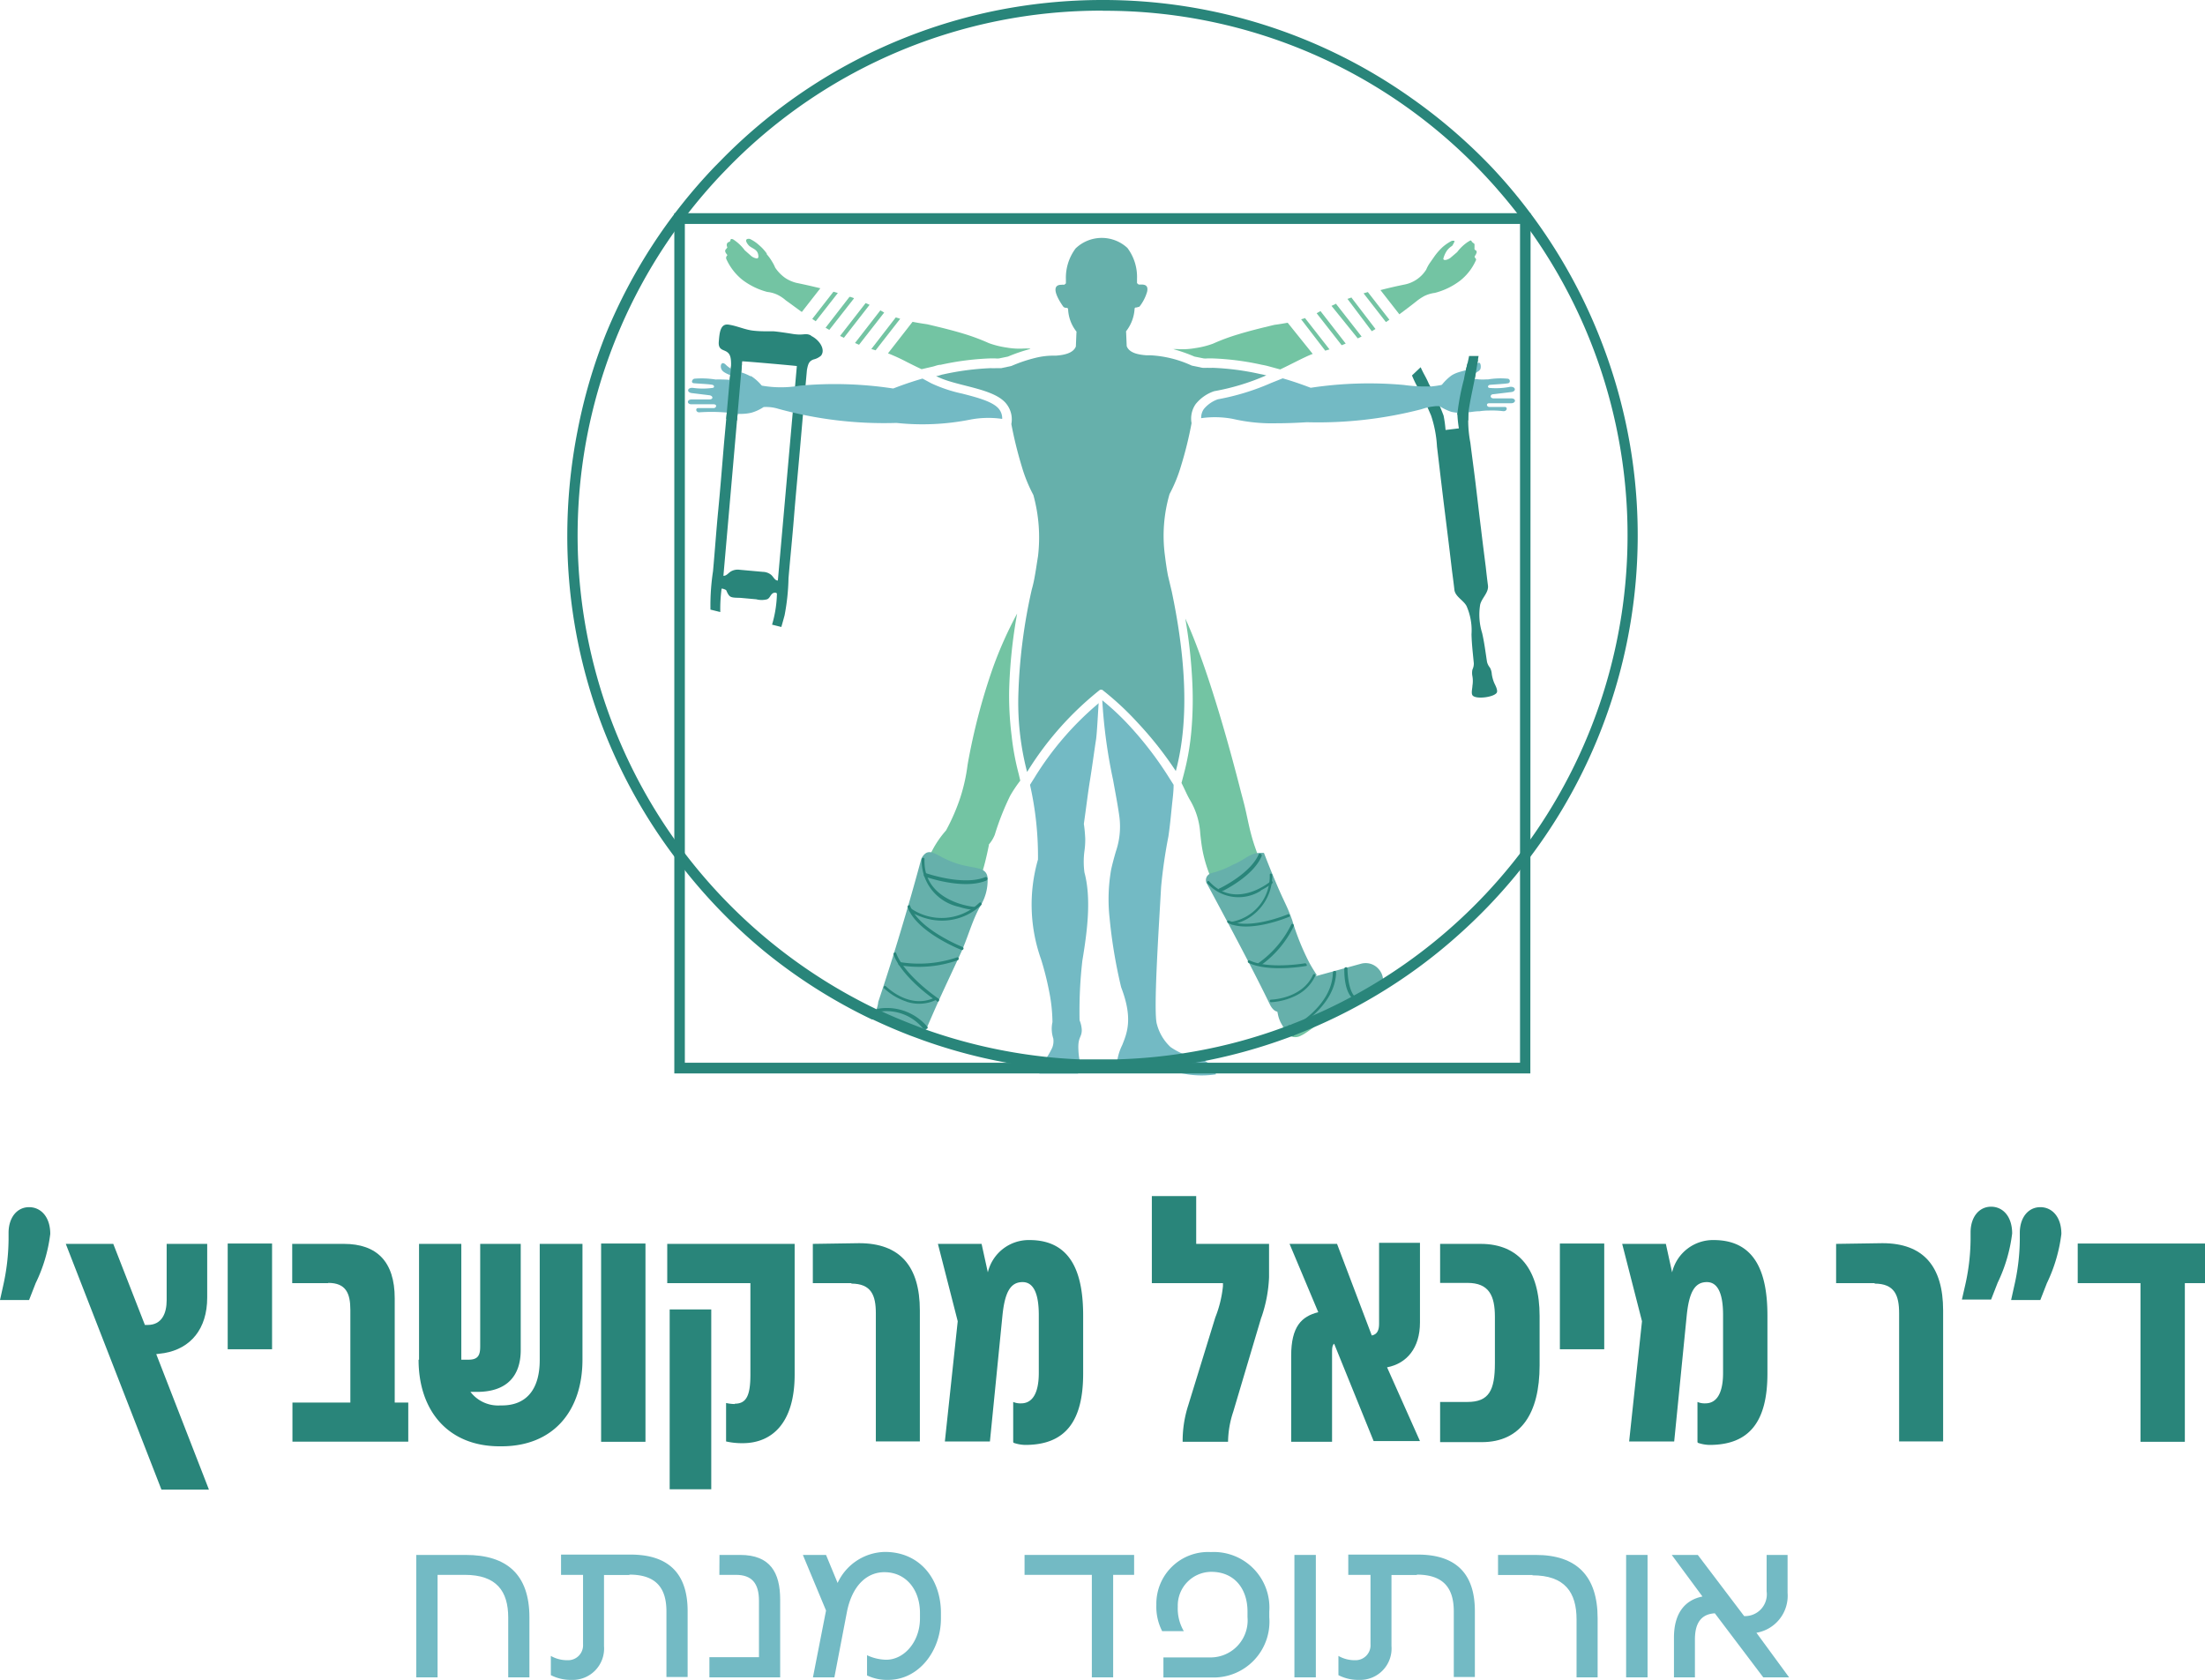 <svg xmlns="http://www.w3.org/2000/svg" xmlns:xlink="http://www.w3.org/1999/xlink" data-name="Layer 1" viewBox="0 0 190.38 145.06"><defs><style>.cls-1{fill:none;}.cls-2{fill:#29857a;}.cls-3{fill:#73bac4;}.cls-4{fill:#73c4a3;}.cls-5{fill:#66b0ab;}.cls-6{clip-path:url(#clip-path);}.cls-7{clip-path:url(#clip-path-2);}</style><clipPath id="clip-path" transform="translate(-212.66 -8.59)"><path class="cls-1" d="M339.64,39.76a6.73,6.73,0,0,1-.95.71,4.82,4.82,0,0,0-.28,1,16.7,16.7,0,0,0-.26,2.52c.09.37,1.44,1.16,1.68.92s.15-1.36.52-2.47,1-2.14.55-2.28-.2-.51-.33-.52l-.33,0c-.23,0-.51,0-.6.15"></path></clipPath><clipPath id="clip-path-2" transform="translate(-212.66 -8.59)"><path class="cls-1" d="M274.09,40.64c-.11.18-.65,2.78,0,3.3s2.24,1.6,2.55.54a25.94,25.94,0,0,0,.93-4.62h0c-.28,0-3.47.78-3.47.78"></path></clipPath></defs><path class="cls-2" d="M213.4,115.67v-.62c0-1.35.75-2.22,1.77-2.22s1.83.84,1.83,2.31a13.4,13.4,0,0,1-1.26,4.25l-.57,1.46h-2.51l.27-1.22a19,19,0,0,0,.47-4" transform="translate(-212.66 -8.59)"></path><path class="cls-2" d="M218.34,116h4.1l2.73,7h.24c1.22,0,1.64-1,1.64-2.13V116h3.5v4.64c0,2.7-1.43,4.4-3.71,4.79l-.69.09,4.55,11.7h-4.1Z" transform="translate(-212.66 -8.59)"></path><rect class="cls-2" x="19.66" y="107.38" width="3.83" height="9.13"></rect><path class="cls-2" d="M241,119.39h-3.11V116h4.46c2.84,0,4.39,1.53,4.39,4.7v9h1.17v3.38h-10v-3.38h5v-8c0-1.44-.39-2.33-1.91-2.33" transform="translate(-212.66 -8.59)"></path><path class="cls-2" d="M248.84,126V116h3.65v10h.63c.84,0,1-.42,1-1.14V116h3.5v9.16c0,2.25-1.2,3.62-3.77,3.62h-.57a3,3,0,0,0,2.57,1.17H256c2,0,3.26-1.26,3.26-3.92V116h3.69v10c0,4.4-2.49,7.48-7,7.48h-.15c-4.46,0-7-3.08-7-7.48" transform="translate(-212.66 -8.59)"></path><rect class="cls-2" x="51.9" y="107.38" width="3.83" height="17.12"></rect><path class="cls-2" d="M270.48,121.66h3.59v15.53h-3.59Zm5.63,8.14c1,0,1.34-.72,1.34-2.51v-7.9h-7.18V116h11v11.29c0,4.16-1.94,5.92-4.49,5.92a6.22,6.22,0,0,1-1.43-.15v-3.32a3.61,3.61,0,0,0,.75.09" transform="translate(-212.66 -8.59)"></path><path class="cls-2" d="M286.19,119.39h-3.35V116l4-.06c3.53,0,5.24,2,5.24,5.81v11.31h-3.8V122c0-1.56-.39-2.57-2.13-2.57" transform="translate(-212.66 -8.59)"></path><path class="cls-2" d="M300.14,133.12v-3.47a1.56,1.56,0,0,0,.69.12c.89,0,1.52-.75,1.52-2.63v-5c0-1.71-.39-2.84-1.4-2.84s-1.53.8-1.74,2.9l-1.08,10.86h-3.89l1.11-10.38L293.64,116h3.77l.54,2.46a3.63,3.63,0,0,1,3.6-2.79c3.8,0,4.63,3.18,4.63,6.53v5c0,4.1-1.52,6.16-5,6.16a3.28,3.28,0,0,1-1-.18" transform="translate(-212.66 -8.59)"></path><path class="cls-2" d="M321.57,122.32l-2.43,8.17a8.5,8.5,0,0,0-.45,2.6h-3.92a10,10,0,0,1,.48-3.14l2.34-7.6a10,10,0,0,0,.66-2.7v-.26h-6.14v-7.52h3.83V116h6.29v2.88a12.11,12.11,0,0,1-.66,3.47" transform="translate(-212.66 -8.59)"></path><path class="cls-2" d="M327.85,124.62c-.15.12-.18.33-.18.69v7.78h-3.53v-7.42c0-2.54.9-3.41,2.34-3.77L324,116h4.1l3,7.91c.48-.09.63-.48.63-1v-7h3.53v6.89c0,2.18-1.13,3.53-2.84,3.86l2.84,6.37h-4Z" transform="translate(-212.66 -8.59)"></path><path class="cls-2" d="M337,129.65h2.36c1.86,0,2.37-1,2.37-3.35v-4c0-1.83-.51-2.93-2.37-2.93H337V116h3.5c3.38,0,5.09,2.31,5.09,6.23v4.25c0,4.16-1.62,6.64-5,6.64H337Z" transform="translate(-212.66 -8.59)"></path><rect class="cls-2" x="134.68" y="107.38" width="3.83" height="9.13"></rect><path class="cls-2" d="M359.22,133.12v-3.47a1.56,1.56,0,0,0,.69.12c.89,0,1.52-.75,1.52-2.63v-5c0-1.71-.39-2.84-1.4-2.84s-1.53.8-1.74,2.9l-1.08,10.86h-3.89l1.11-10.38L352.72,116h3.77l.54,2.46a3.63,3.63,0,0,1,3.59-2.79c3.81,0,4.64,3.18,4.64,6.53v5c0,4.1-1.52,6.16-5,6.16a3.28,3.28,0,0,1-1-.18" transform="translate(-212.66 -8.59)"></path><path class="cls-2" d="M374.54,119.39h-3.35V116l4-.06c3.53,0,5.24,2,5.24,5.81v11.31h-3.8V122c0-1.56-.39-2.57-2.13-2.57" transform="translate(-212.66 -8.59)"></path><path class="cls-2" d="M387.05,115.67v-.62c0-1.35.75-2.22,1.77-2.22s1.82.84,1.82,2.31a13.59,13.59,0,0,1-1.25,4.25l-.57,1.46H386.3l.27-1.22a18.39,18.39,0,0,0,.48-4m-4.73,4a18.39,18.39,0,0,0,.48-4v-.62c0-1.35.75-2.22,1.77-2.22s1.82.84,1.82,2.31a13.59,13.59,0,0,1-1.25,4.25l-.57,1.46h-2.52Z" transform="translate(-212.66 -8.59)"></path><polygon class="cls-2" points="184.81 110.8 179.39 110.8 179.39 107.38 190.38 107.38 190.38 110.8 188.64 110.8 188.64 124.5 184.81 124.5 184.81 110.8"></polygon><path class="cls-3" d="M248.6,142.86h4.28c3.53,0,5.49,1.68,5.49,5.39v5.18h-1.83v-5.16c0-2.27-1-3.69-3.75-3.69h-2.35v8.85H248.6Z" transform="translate(-212.66 -8.59)"></path><path class="cls-3" d="M267,144.59h-2.19v6.14a2.71,2.71,0,0,1-2.81,2.92,3.78,3.78,0,0,1-1.78-.41v-1.66a2.85,2.85,0,0,0,1.45.37,1.29,1.29,0,0,0,1.33-1.37v-6H261.1v-1.75h6c3.16,0,4.93,1.51,4.93,4.88v5.69h-1.83v-5.66c0-2-.87-3.18-3.2-3.18" transform="translate(-212.66 -8.59)"></path><path class="cls-3" d="M274.78,142.86h1.79c2.58,0,3.45,1.51,3.45,3.86v6.71h-6.11v-1.74h4.28v-4.86c0-1.53-.62-2.25-2-2.25h-1.42Z" transform="translate(-212.66 -8.59)"></path><path class="cls-3" d="M287.52,153.26v-1.74a4.08,4.08,0,0,0,1.65.39c1.57,0,2.92-1.57,2.92-3.56v-.49c0-2-1.21-3.51-3.07-3.51-1.5,0-2.77,1.13-3.23,3.4l-1.09,5.68h-1.85l1.13-5.77-2-4.8h2l1,2.42a4.6,4.6,0,0,1,4.08-2.68c3.05,0,4.84,2.38,4.84,5.26v.49c0,2.78-1.9,5.3-4.56,5.3a4,4,0,0,1-1.83-.39" transform="translate(-212.66 -8.59)"></path><polygon class="cls-3" points="94.27 135.99 88.46 135.99 88.46 134.27 97.92 134.27 97.92 135.99 96.11 135.99 96.11 144.84 94.27 144.84 94.27 135.99"></polygon><path class="cls-3" d="M313.11,151.71h4.08a3.2,3.2,0,0,0,3.18-3.48v-.48c0-2-1.16-3.43-3.12-3.43h-.06a2.91,2.91,0,0,0-2.84,3v0a3.86,3.86,0,0,0,.52,2.12H313a4.6,4.6,0,0,1-.5-2.27v0a4.47,4.47,0,0,1,4.67-4.56h.08a4.8,4.8,0,0,1,5,5.14v.49a4.82,4.82,0,0,1-5,5.2h-4.14Z" transform="translate(-212.66 -8.59)"></path><rect class="cls-3" x="111.76" y="134.27" width="1.85" height="10.57"></rect><path class="cls-3" d="M335,144.59h-2.2v6.14a2.71,2.71,0,0,1-2.81,2.92,3.72,3.72,0,0,1-1.77-.41v-1.66a2.81,2.81,0,0,0,1.44.37,1.29,1.29,0,0,0,1.33-1.37v-6h-1.92v-1.75h6c3.16,0,4.93,1.51,4.93,4.88v5.69h-1.82v-5.66c0-2-.87-3.18-3.2-3.18" transform="translate(-212.66 -8.59)"></path><path class="cls-3" d="M345,144.59h-3v-1.73h3.26c3.52,0,5.34,1.81,5.34,5.47v5.1h-1.82v-5c0-2.33-1-3.81-3.82-3.81" transform="translate(-212.66 -8.59)"></path><rect class="cls-3" x="140.4" y="134.27" width="1.85" height="10.57"></rect><path class="cls-3" d="M360.72,147.9c-1.35.08-1.72,1.07-1.72,2.27v3.26h-1.81V150c0-2.17,1-3.26,2.46-3.55L357,142.86h2.25l4,5.28a1.88,1.88,0,0,0,1.94-2.14v-3.14H367v3.27a3.24,3.24,0,0,1-2.69,3.45l2.82,3.85h-2.23Z" transform="translate(-212.66 -8.59)"></path><path class="cls-2" d="M279.82,58.72c-.27,0-.38-.33-.59-.5a1.18,1.18,0,0,0-.71-.25l-2-.18a1.19,1.19,0,0,0-.73.13c-.24.13-.4.41-.67.39l1.62-18.52c.32,0,4.72.39,4.72.41Zm2.85-21.17c-.55-.25-.56.06-1.72-.15,0,0-1-.16-1.48-.2h-.29c-.5,0-1,0-1.5-.06-.71-.08-1.41-.42-2.13-.52s-.77.77-.83,1.47.36.68.66.86.39.46.4,1-.12,1.33-.17,2c-.14,1.61-.28,3.21-.43,4.82-.17,2-.32,3.94-.51,5.9-.17,1.75-.29,3.51-.45,5.26a19.52,19.52,0,0,0-.22,3.22v.08l.85.21a13.35,13.35,0,0,1,.11-2c0-.07.36.06.4.12s.15.41.35.54.63.1.92.12l1.33.12a1.83,1.83,0,0,0,.93,0c.22-.09.26-.31.43-.47s.42-.11.42,0a10.26,10.26,0,0,1-.42,2.66l.8.2c.1-.34.19-.67.28-1a18.88,18.88,0,0,0,.34-3.21c.15-1.75.33-3.5.47-5.25.16-2,.35-3.94.52-5.91l.42-4.82.18-2c.1-.52.17-.76.57-.91a1.49,1.49,0,0,0,.65-.33.68.68,0,0,0,.14-.41c0-.51-.48-1.05-1-1.3" transform="translate(-212.66 -8.59)"></path><path class="cls-2" d="M335.32,40.3c.28.63.44.81.71,1.44a20,20,0,0,1,1.27,2.74,10.27,10.27,0,0,1,.17,1.24l1.15-.14a10.38,10.38,0,0,1-.13-1.25,20.08,20.08,0,0,1,.57-3c.11-.68.32-1.33.44-2v0h.82l-.06.35c-.11.74-.24,1.49-.39,2.22s-.3,1.43-.41,2.18a10,10,0,0,0,.15,2.73c.14,1.14.3,2.29.44,3.43.16,1.32.31,2.64.48,4,.13,1.1.27,2.2.41,3.3.06.54.12,1.07.19,1.6v0c.08.62-.53,1.08-.67,1.65a5.32,5.32,0,0,0,.17,2.47c.19.83.29,1.65.42,2.49a1.27,1.27,0,0,0,.25.49,1.3,1.3,0,0,1,.16.55,3.09,3.09,0,0,0,.22.79c.09.19.29.56.23.78-.14.43-1.87.66-2.12.26-.12-.19,0-.61,0-.82a2.44,2.44,0,0,0,0-.81,1.41,1.41,0,0,1,0-.58,1.22,1.22,0,0,0,.12-.54c-.08-.84-.18-1.66-.2-2.51a5.19,5.19,0,0,0-.43-2.44c-.27-.51-1-.82-1.05-1.43v0c-.06-.53-.13-1.06-.2-1.59-.13-1.1-.26-2.2-.4-3.31-.16-1.32-.33-2.64-.49-4-.14-1.15-.27-2.29-.41-3.44a10.17,10.17,0,0,0-.51-2.68c-.3-.7-.59-1.34-.93-2s-.43-.77-.72-1.46Z" transform="translate(-212.66 -8.59)"></path><path class="cls-3" d="M343.16,43.41l-1.92,0h0c-.3,0-.22.31,0,.32h0l1.34,0c.28,0,.21.42-.17.36a7.84,7.84,0,0,0-1.19-.05q-.41,0-.81.06c-.44,0-.86.1-1.25.13a4,4,0,0,1-1.2-.08h0a4.76,4.76,0,0,1-1-.48,1.9,1.9,0,0,0-.42,0l-.38.05-.43.1-.39.12a35.62,35.62,0,0,1-9.85,1.11c-.95.06-1.81.09-2.6.09a15,15,0,0,1-3.79-.38h0a8.37,8.37,0,0,0-2.73-.06,1.31,1.31,0,0,1,.23-.79,2.75,2.75,0,0,1,1.21-.84,20.64,20.64,0,0,0,4.6-1.41l1-.4q1.18.34,2.4.81h.05a33.64,33.64,0,0,1,8-.24,13.69,13.69,0,0,0,1.55.13c.28,0,.55,0,.82,0a8.67,8.67,0,0,0,.89-.13l.07-.06A4.28,4.28,0,0,1,338,41c.82-.49,1.32-.25,2.17-1a.25.25,0,0,1,.18-.09c.18,0,.19.42.12.56a.53.53,0,0,1-.12.14c-.27.22-.79.36-1,.52a.12.12,0,0,0,.1.22,2.9,2.9,0,0,1,.89,0,5,5,0,0,0,.67,0h.14a6.49,6.49,0,0,1,1.67-.06c.22,0,.28.33.07.39s-1.53.12-1.64.15a.27.27,0,0,0-.1.08.13.13,0,0,0,0,.12.18.18,0,0,0,.14.06A6.25,6.25,0,0,0,343,42c.49-.08.63.35.18.44l-1.57.19c-.31,0-.34.35,0,.36h1.53c.45,0,.41.42,0,.42" transform="translate(-212.66 -8.59)"></path><path class="cls-4" d="M283.49,33.48l-1.6,2.05c-.45-.32-.91-.67-1.38-1a3.21,3.21,0,0,0-.73-.49,2.73,2.73,0,0,0-.87-.24,6.11,6.11,0,0,1-2.17-1.06A4.88,4.88,0,0,1,275.39,31a.28.28,0,0,1,.07-.36c0-.07-.14-.16-.18-.32s.07-.2.18-.36c-.13-.3,0-.44.17-.49s0-.34.33-.21a3.8,3.8,0,0,1,1,.94l.59.52a1,1,0,0,0,.47.19.15.15,0,0,0,.12-.15c0-.68-.57-.68-.85-1s-.31-.6.11-.54a3.22,3.22,0,0,1,.8.54,3.79,3.79,0,0,1,.66.72l0,.06a4.23,4.23,0,0,1,.45.62,3.5,3.5,0,0,1,.28.54,3.4,3.4,0,0,0,.85.88,3.11,3.11,0,0,0,1,.44c.69.14,1.34.29,2,.45" transform="translate(-212.66 -8.59)"></path><path class="cls-4" d="M285,33.89l-1.91,2.44-.3-.2,1.83-2.35.38.11" transform="translate(-212.66 -8.59)"></path><path class="cls-4" d="M286.39,34.36l-2.13,2.72-.32-.19L286,34.23l.1,0,.27.1" transform="translate(-212.66 -8.59)"></path><path class="cls-4" d="M287.74,34.91l-2.22,2.85-.33-.16,2.21-2.84.34.15" transform="translate(-212.66 -8.59)"></path><path class="cls-4" d="M289,35.58l-2.17,2.78-.35-.15,2.19-2.82.33.19" transform="translate(-212.66 -8.59)"></path><path class="cls-4" d="M290.38,36.12l-2.12,2.72-.37-.11L290,36l.37.11" transform="translate(-212.66 -8.59)"></path><path class="cls-4" d="M301.63,38.72a14.32,14.32,0,0,0-1.94.66l-.77.16a1.67,1.67,0,0,1-.32,0l-.37,0h-.11a23.68,23.68,0,0,0-4.24.55c-.22,0-.43.09-.65.15l-1,.23c-.46-.21-.89-.43-1.27-.62a16.06,16.06,0,0,0-1.63-.75l2.12-2.72q.62.12,1.26.21c1.2.28,2.24.54,3.13.81a18,18,0,0,1,2.2.82h0a7.6,7.6,0,0,0,1.53.38,6.31,6.31,0,0,0,1.42.09,5.17,5.17,0,0,1,.57,0" transform="translate(-212.66 -8.59)"></path><path class="cls-3" d="M299.17,44.76a8.31,8.31,0,0,0-2.72.06h0a21.14,21.14,0,0,1-6.39.29h0a34.32,34.32,0,0,1-10.24-1.23,3.53,3.53,0,0,0-1.23-.14,3.8,3.8,0,0,1-1.06.49h0a4.11,4.11,0,0,1-.89.1l-.29,0a14.9,14.9,0,0,0-3.25-.14c-.36.06-.43-.36-.17-.36l1.34,0c.24,0,.34-.33,0-.33l-1.92,0c-.39,0-.42-.42.05-.42h1.51c.36,0,.33-.31,0-.36l-1.55-.19c-.47-.09-.33-.52.17-.44a6.18,6.18,0,0,0,1.62,0c.19,0,.22-.19.05-.26s-1.4-.12-1.65-.15-.14-.35.07-.39a7.75,7.75,0,0,1,1.82.07,13,13,0,0,1,1.57.06.13.13,0,0,0,.1-.23c-.26-.19-.94-.35-1.13-.66s-.05-.8.32-.47a2.31,2.31,0,0,0,1,.59,4.35,4.35,0,0,1,1.14.42l.08,0a4,4,0,0,1,.86.76l.06.06a9.55,9.55,0,0,0,3.29,0,33.51,33.51,0,0,1,8,.24h.07c.85-.33,1.68-.61,2.51-.85l.76.41a12.49,12.49,0,0,0,2.67.89c1.28.33,2.73.7,3.21,1.38h0a1.3,1.3,0,0,1,.24.79" transform="translate(-212.66 -8.59)"></path><path class="cls-4" d="M326,39.15c-.38.14-.89.39-1.51.7-.4.2-.83.42-1.3.64l-.92-.25a6,6,0,0,0-.66-.15,23.33,23.33,0,0,0-4.24-.55h-.12l-.36,0a1.46,1.46,0,0,1-.3,0l-.8-.16a14.23,14.23,0,0,0-1.82-.64l-.1,0a5.17,5.17,0,0,1,.57,0,6.19,6.19,0,0,0,1.41-.09,7.44,7.44,0,0,0,1.53-.38h0a17.84,17.84,0,0,1,2.22-.82c.88-.27,1.92-.53,3.1-.81.4-.05.78-.12,1.14-.18Z" transform="translate(-212.66 -8.59)"></path><path class="cls-4" d="M325.33,36.05l2.12,2.71-.37.11L325,36.16l.37-.11" transform="translate(-212.66 -8.59)"></path><path class="cls-4" d="M326.67,35.45l2.18,2.81-.35.14-2.16-2.76.33-.19" transform="translate(-212.66 -8.59)"></path><path class="cls-4" d="M328,34.81l2.22,2.84-.33.16L327.62,35l.33-.15" transform="translate(-212.66 -8.59)"></path><path class="cls-4" d="M329.33,34.27,331.42,37l-.32.19L329,34.4l.37-.13" transform="translate(-212.66 -8.59)"></path><path class="cls-4" d="M330.76,33.81l1.86,2.39-.3.2-1.93-2.48.37-.11" transform="translate(-212.66 -8.59)"></path><path class="cls-4" d="M340.14,30.41c-.05.25-.24.31-.12.44s.09.19.05.26a4.62,4.62,0,0,1-1.35,1.72,6.1,6.1,0,0,1-2.17,1.05,3,3,0,0,0-.87.25,4.38,4.38,0,0,0-.73.48c-.5.4-1,.77-1.47,1.12l-1.63-2.09c.65-.17,1.34-.33,2.08-.48a2.86,2.86,0,0,0,1.87-1.29l0,0a3.19,3.19,0,0,1,.29-.54l.44-.63a5.32,5.32,0,0,1,.69-.78,4,4,0,0,1,.8-.54h.19c.12,0-.17.44-.17.44a1.58,1.58,0,0,0-.45.41,2.3,2.3,0,0,0-.3.65c-.07.19.19.24.57,0l.61-.52a3.8,3.8,0,0,1,.94-.89c.16-.08.26-.21.33,0l.23.19,0,.36c-.05.14.16.21.17.24a.38.38,0,0,1,0,.21" transform="translate(-212.66 -8.59)"></path><path class="cls-4" d="M329.14,95.51c-1.32.24-3.34,2.15-4.14,2.5a1,1,0,0,1-1.29-.24,1.84,1.84,0,0,1-.28-.54,5.23,5.23,0,0,1-.23-1.35v-.14c0-.23,0-.46,0-.71,0-.07,0-.14,0-.22l-.06-.37A5.38,5.38,0,0,0,322,92.11l-.21-.27-.06-.07-.16-.19-.37-.41c-.66-.93-1.26-1.81-1.78-2.65l-.12-.19a.35.35,0,0,1-.05-.08l-.09-.14c-.45-.73-.84-1.41-1.17-2.06-.09-.16-.16-.31-.24-.47l-.19-.38c-.18-.4-.35-.79-.49-1.16a11.58,11.58,0,0,1-.56-1.9c-.12-.6-.17-1.13-.22-1.56a6.42,6.42,0,0,0-.87-2.88c-.27-.45-.49-1-.75-1.5l.2-.76a22.07,22.07,0,0,0,.66-3.81,30.86,30.86,0,0,0,.08-4A44.3,44.3,0,0,0,315,62c2.11,4.6,4.14,12.36,4.81,15l.17.64c.42,1.55.51,2.62,1.1,4.27l.12.34.09.26.12.36c.22.6.45,1.28.7,2,0,.06.05.13.07.2s0,0,0,0l.12.33c.28.79.57,1.61.86,2.4a2.25,2.25,0,0,0,.08.24c.15.4.29.8.43,1.18l.11.29c.34.9.66,1.72.93,2.34l.1.24a5,5,0,0,0,.49.91l.21.23.15.12a1.18,1.18,0,0,0,.19.1l.13,0c.17.06.38.1.68.22a2.29,2.29,0,0,0,.81.09h.29c.36,0,.73-.1,1.1-.16l.28,0a5.25,5.25,0,0,1,1-.06,1.11,1.11,0,0,1,1,.53.14.14,0,0,1,0,.06.2.2,0,0,1,0,.07c.1.77-1.35,1.2-2.07,1.32" transform="translate(-212.66 -8.59)"></path><path class="cls-3" d="M307.52,69.25c-.07,1.07-.14,2.52-.22,3.15-.18,1.15-.33,2.33-.53,3.56s-.34,2.47-.53,3.77c0,0,0,0,0,0,.07.46.1.89.12,1.27a6.91,6.91,0,0,1-.07,1.08,7,7,0,0,0,0,1.84v0c.6,2.24.26,5-.18,7.63a38.64,38.64,0,0,0-.24,5.14,2.5,2.5,0,0,1,.19.84c0,.67-.35.59-.29,1.72a5.58,5.58,0,0,0,.17,1.19V101a.61.61,0,0,1-.21.29h-3.33a1.89,1.89,0,0,1,.09-.45l.06-.17a2.57,2.57,0,0,1,.18-.33,6.83,6.83,0,0,0,.78-1.28,1.54,1.54,0,0,0,.09-.8,2.67,2.67,0,0,1-.07-1.41v0a14.05,14.05,0,0,0-.29-2.67,25.54,25.54,0,0,0-.69-2.74,14.1,14.1,0,0,1-.27-8.63v0a28,28,0,0,0-.69-6.45l.39-.62a26.5,26.5,0,0,1,5.52-6.41" transform="translate(-212.66 -8.59)"></path><path class="cls-3" d="M317.64,101.36a8.11,8.11,0,0,1-2.46,0,10.25,10.25,0,0,0-3.21-.14c-.65,0-2.46.2-2.84-.4a.35.35,0,0,1-.05-.08.76.76,0,0,1,0-.16,4.59,4.59,0,0,1,.47-1.74c.43-1.07.94-2.32-.09-5a43.51,43.51,0,0,1-1-6,14.85,14.85,0,0,1,.14-4.18c.14-.62.28-1.11.4-1.53a6.65,6.65,0,0,0,.31-3c-.12-.89-.33-2-.55-3.21a45,45,0,0,1-.93-6.86,22.25,22.25,0,0,1,2.49,2.36h0a30.47,30.47,0,0,1,3.17,4.15l.5.79c0,.59-.08,1.17-.14,1.74-.09.88-.17,1.77-.31,2.72a43.46,43.46,0,0,0-.63,4.36c-.19,3.45-.69,10.85-.36,11.86A4.11,4.11,0,0,0,313.72,99a5.91,5.91,0,0,0,2.21.94,2.49,2.49,0,0,1,1.55.93,1.27,1.27,0,0,1,.16.54" transform="translate(-212.66 -8.59)"></path><path class="cls-4" d="M300.75,76a11.33,11.33,0,0,0-.87,1.3,22.77,22.77,0,0,0-1.33,3.37,2.94,2.94,0,0,1-.51.84s0,0,0,.06c-.14.7-.3,1.41-.5,2.1-.07.27-.15.53-.23.79l-.12.34a14.92,14.92,0,0,1-.84,2c0,.08-.08.16-.13.24s-.11.21-.16.31l-.21.35a9.48,9.48,0,0,1-1.25,1.61,0,0,0,0,0,0,0l-.17.32-.12.24a14.72,14.72,0,0,0-.77,1.76l0,.08a1.43,1.43,0,0,0-.08.22,12,12,0,0,0-.55,2l0,.13a1.57,1.57,0,0,1-.12.26,1.76,1.76,0,0,1-.12.2c-.21.28-.35.23-.42.31a.35.35,0,0,0-.05.08,1.14,1.14,0,0,0-.15.23,3.62,3.62,0,0,0-.36,1c0,.11-.05.23-.07.34s-.06.41-.08.61,0,.22,0,.32a.48.48,0,0,1-.08.18s0,0,0,0a.46.46,0,0,1-.23.15l-3-1.41,0-.12.09-.2a1.22,1.22,0,0,1,.24-.27,1.41,1.41,0,0,1,.3-.19l0,0,.09-.06a5.24,5.24,0,0,0,1-.81,4.23,4.23,0,0,0,.28-.36,1.34,1.34,0,0,0,.17-.47s0-.07,0-.09c-.17-.33.49-1.13.51-1.19v-.07c0-.11.05-.22.08-.33l.06-.26.06-.27c.14-.66.26-1.26.34-1.8a14,14,0,0,0,.21-2,.88.88,0,0,1,0-.16c0-.12,0-.25,0-.37h0a2.36,2.36,0,0,1,0-.28,17.33,17.33,0,0,1,.72-3.18l.15-.42h0a9.68,9.68,0,0,1,.63-1.42,8.62,8.62,0,0,1,1.18-1.71l0,0a17.33,17.33,0,0,0,1.23-2.83,15.32,15.32,0,0,0,.63-2.83,53.31,53.31,0,0,1,2.2-8.42,34.44,34.44,0,0,1,2.08-4.65,43.68,43.68,0,0,0-.69,6.67A27.86,27.86,0,0,0,300,72.1a22.25,22.25,0,0,0,.62,3.34Z" transform="translate(-212.66 -8.59)"></path><path class="cls-5" d="M322,41a19.86,19.86,0,0,1-4.51,1.37,0,0,0,0,0,0,0,3.46,3.46,0,0,0-1.6,1.12,2.19,2.19,0,0,0-.35,1.64,32.71,32.71,0,0,1-.9,3.66,12.87,12.87,0,0,1-1,2.46v0a12.88,12.88,0,0,0-.4,5.31c.08.66.17,1.25.26,1.72l.33,1.39c1.09,5.19,1.61,10.8.35,15.5A31.15,31.15,0,0,0,310.89,71a25.17,25.17,0,0,0-3.07-2.85l-.09,0-.09,0a27.44,27.44,0,0,0-6.3,7.1,23.79,23.79,0,0,1-.75-6.84,47.14,47.14,0,0,1,1.15-8.9,10.91,10.91,0,0,0,.26-1.15c.09-.47.17-1.06.28-1.72a13.79,13.79,0,0,0-.4-5.31.07.07,0,0,1,0,0,12.87,12.87,0,0,1-1-2.46,35.07,35.07,0,0,1-.9-3.66,2.15,2.15,0,0,0-.35-1.64c-1-1.49-4.43-1.59-6.15-2.51.21,0,.42-.11.61-.14a23.18,23.18,0,0,1,4.12-.54,3.4,3.4,0,0,0,.45,0l.45,0,.88-.19a12.85,12.85,0,0,1,2.12-.71,6.44,6.44,0,0,1,1.44-.18h.28c.68-.05,1.49-.2,1.72-.79l.05-1.2a.15.15,0,0,0,0-.09,3.34,3.34,0,0,1-.72-1.93.13.13,0,0,0-.13-.12l-.07,0h0a.37.37,0,0,1-.2-.08s-1.43-1.91-.17-1.91a1.06,1.06,0,0,1,.24,0l.14-.12,0-.35v0a4.23,4.23,0,0,1,.84-2.67A3.26,3.26,0,0,1,310,30a4.17,4.17,0,0,1,.83,2.67l0,.37.14.12.25,0c.38,0,.59.15.48.63a3.78,3.78,0,0,1-.66,1.28l-.25.07-.06,0a.12.12,0,0,0-.11.12,3.47,3.47,0,0,1-.73,1.93.16.16,0,0,0,0,.09l.05,1.2c.22.59,1,.74,1.72.79H312a9.67,9.67,0,0,1,3.56.89l.91.19a3,3,0,0,0,.43,0,3.4,3.4,0,0,0,.45,0,22.71,22.71,0,0,1,4.12.54,5.27,5.27,0,0,1,.6.14" transform="translate(-212.66 -8.59)"></path><path class="cls-5" d="M331.68,93.82l-4.26,2.12-3,1.59c-.65.33-1.26-.47-1.43-1.38l-.22-1a.62.62,0,0,1,.3-.71l1.67-.85.07,0,1.43-.7,4-1.1c1.53-.31,2.32,1.57,1.5,2" transform="translate(-212.66 -8.59)"></path><path class="cls-5" d="M317.23,84a.61.61,0,0,0-.34.94c2.07,3.84,4.11,7.69,5.4,10.36.19.41.54.78.88.6l2.26-1.14c.3-.66.61-1.32.91-2-.16-.24-.4-.61-.65-1.07a21.35,21.35,0,0,1-1.46-3.64c-.53-1.48-.63-1.35-1.72-4-.32-.77-.56-1.4-.72-1.81a2,2,0,0,0-.3,0c-.95,0-1.3.58-2.34,1a8.11,8.11,0,0,1-1.92.75" transform="translate(-212.66 -8.59)"></path><path class="cls-2" d="M324.55,94.56a3.54,3.54,0,0,0,1.67-1.7.13.13,0,0,0-.05-.15.11.11,0,0,0-.14.05c-.94,2.09-3.61,2.15-3.63,2.15a.1.1,0,0,0-.1.11.11.11,0,0,0,.11.11,5.49,5.49,0,0,0,2.14-.57" transform="translate(-212.66 -8.59)"></path><path class="cls-2" d="M325.47,92a.12.12,0,0,0,0-.13.14.14,0,0,0-.14-.1s-3.12.54-4.79-.25a.1.1,0,0,0-.14.06.13.13,0,0,0,.07.16c1.74.82,4.79.29,4.92.27h0" transform="translate(-212.66 -8.59)"></path><path class="cls-2" d="M321.44,92h0a8.88,8.88,0,0,0,2.92-3.43.16.16,0,0,0-.05-.17.1.1,0,0,0-.15,0,8.9,8.9,0,0,1-2.84,3.35c-.05,0-.06.1,0,.16a.12.12,0,0,0,.15,0" transform="translate(-212.66 -8.59)"></path><path class="cls-2" d="M324,87.75a.11.11,0,0,0,0-.14c0-.06-.1-.1-.15-.07s-3.35,1.39-5.09.54a.1.1,0,0,0-.14.06.14.14,0,0,0,.07.15c1.83.9,5.12-.47,5.26-.53h0" transform="translate(-212.66 -8.59)"></path><path class="cls-2" d="M320.23,88a4.32,4.32,0,0,0,2.28-3.84.15.15,0,0,0-.11-.14.1.1,0,0,0-.11.11,4,4,0,0,1-3.3,4.06.1.1,0,0,0-.07.14c0,.06.09.11.14.09a4.85,4.85,0,0,0,1.17-.42" transform="translate(-212.66 -8.59)"></path><path class="cls-2" d="M321.51,85.48a6.92,6.92,0,0,0,1-.61.13.13,0,0,0,0-.17.11.11,0,0,0-.15,0s-3,2.52-5.3,0a.1.1,0,0,0-.15,0,.12.12,0,0,0,0,.17,3.61,3.61,0,0,0,4.62.63" transform="translate(-212.66 -8.59)"></path><path class="cls-2" d="M318.25,85.52c.68-.35,2.71-1.49,3.34-3a.15.15,0,0,0-.07-.19.12.12,0,0,0-.17,0c-.71,1.71-3.42,3-3.45,3a.13.13,0,0,0,0,.18.14.14,0,0,0,.18.08l.22-.11" transform="translate(-212.66 -8.59)"></path><path class="cls-2" d="M324.23,97.53c.3-.15,3.73-2,3.79-5,0-.06-.06-.11-.13-.1a.16.16,0,0,0-.15.14c-.06,3-3.59,4.79-3.63,4.81a.13.13,0,0,0-.08.17.13.13,0,0,0,.18,0h0" transform="translate(-212.66 -8.59)"></path><path class="cls-2" d="M329.63,94.81l0,0a.12.12,0,0,0,0-.17C329,94,329,92.23,329,92.21s-.05-.11-.13-.1a.14.14,0,0,0-.14.13c0,.08-.07,1.86.71,2.56a.12.12,0,0,0,.15,0" transform="translate(-212.66 -8.59)"></path><path class="cls-5" d="M292.63,82.24a1.07,1.07,0,0,0-.46.64q-1.05,3.9-2.32,8c-.44,1.43-.9,2.84-1.36,4.22a2.53,2.53,0,0,1-.17.69,3,3,0,0,1-.29.57,19.2,19.2,0,0,0,2,1c.45.19.88.35,1.3.48l.69.12.39,0,.78-1.79c.74-1.69,1.16-2.55,2.4-5.23.64-1.37,1-2.89,1.76-4.19a4.25,4.25,0,0,0,.58-2.31.87.87,0,0,0-.07-.34c-.27-.66-1.24-.52-2.58-.94-1.51-.48-2.07-1.23-2.67-.91" transform="translate(-212.66 -8.59)"></path><path class="cls-2" d="M290.94,95.09a3.41,3.41,0,0,0,2.44-.11.14.14,0,0,0,.07-.16.1.1,0,0,0-.14-.06c-2.2,1-4.14-1-4.16-1a.11.11,0,0,0-.16,0,.12.12,0,0,0,0,.17,5.22,5.22,0,0,0,1.94,1.15" transform="translate(-212.66 -8.59)"></path><path class="cls-2" d="M293.57,95.09a.12.12,0,0,0,.14-.06.15.15,0,0,0,0-.19s-2.94-2-3.67-3.93a.11.11,0,0,0-.16-.06.16.16,0,0,0-.07.18c.77,2,3.64,4,3.76,4h0" transform="translate(-212.66 -8.59)"></path><path class="cls-2" d="M290.34,91.94h0a10.08,10.08,0,0,0,5-.43.14.14,0,0,0,.09-.17.1.1,0,0,0-.14-.08,10.2,10.2,0,0,1-4.91.41.14.14,0,0,0-.15.11.12.12,0,0,0,.08.16" transform="translate(-212.66 -8.59)"></path><path class="cls-2" d="M295.69,90.62a.13.13,0,0,0,.15-.08.13.13,0,0,0-.06-.17s-3.79-1.51-4.53-3.54c0-.07-.09-.1-.15-.06a.13.13,0,0,0-.07.17c.77,2.13,4.49,3.62,4.65,3.68h0" transform="translate(-212.66 -8.59)"></path><path class="cls-2" d="M292.51,87.86a4.94,4.94,0,0,0,4.87-1.12.15.15,0,0,0,0-.19.12.12,0,0,0-.17,0,4.69,4.69,0,0,1-5.88.5.13.13,0,0,0-.17.06.14.14,0,0,0,.05.18,6.22,6.22,0,0,0,1.29.57" transform="translate(-212.66 -8.59)"></path><path class="cls-2" d="M295.47,86.9a5.88,5.88,0,0,0,1.26.26c.06,0,.12,0,.13-.12a.11.11,0,0,0-.1-.14s-4.41-.39-4.28-4.12a.11.11,0,0,0-.12-.12.13.13,0,0,0-.12.13,4.07,4.07,0,0,0,3.23,4.11" transform="translate(-212.66 -8.59)"></path><path class="cls-2" d="M292.81,84.38c.82.26,3.35.94,5,.25a.17.17,0,0,0,.1-.2.13.13,0,0,0-.18-.1c-1.91.78-5.09-.33-5.12-.34a.17.17,0,0,0-.11.31l.27.08" transform="translate(-212.66 -8.59)"></path><path class="cls-2" d="M289.2,95.63a4.08,4.08,0,0,0-.68.06c-.12,0-.19.09-.16.16s.16.11.28.09a4.08,4.08,0,0,1,3.69,1.43.29.29,0,0,0,.29.07c.12,0,.17-.11.12-.17a4.58,4.58,0,0,0-3.54-1.64" transform="translate(-212.66 -8.59)"></path><path class="cls-2" d="M271.79,100.36H343.9V27.93H271.79Zm73,.92H270.88V27h73.93Z" transform="translate(-212.66 -8.59)"></path><path class="cls-2" d="M307.84,9.51a45,45,0,0,0-32.19,13.42l-.63.65a45.33,45.33,0,0,0-3.32,58.58,45.68,45.68,0,0,0,16.64,13.58h0l.06,0h0c1,.49,2.09.94,3.15,1.35l1,.39a45.6,45.6,0,0,0,10.21,2.35c1.05.12,2.12.2,3.18.24.61,0,1.24,0,1.86,0l1.2,0a45.69,45.69,0,0,0,6.81-.69,44.48,44.48,0,0,0,7.7-2.09l.36-.13.07-.06h.1l.26-.11h0A45.27,45.27,0,0,0,344,82.16,45.32,45.32,0,0,0,342,25c-.34-.4-.71-.8-1.08-1.2a44.9,44.9,0,0,0-33-14.28m0,91.55c-.63,0-1.27,0-1.9,0-1.08,0-2.17-.13-3.25-.25a45.88,45.88,0,0,1-10.41-2.4L291.22,98c-1.08-.42-2.16-.88-3.21-1.38l-.07,0a46.15,46.15,0,0,1-9.33-5.92A46.62,46.62,0,0,1,271,82.71a46,46,0,0,1-9.36-27.89,46.91,46.91,0,0,1,.88-9A46.05,46.05,0,0,1,265,37.36,46.3,46.3,0,0,1,274.35,23l.65-.66A46.09,46.09,0,0,1,298.47,9.54a46.62,46.62,0,0,1,9.37-.95,46,46,0,0,1,26.74,8.51,46.68,46.68,0,0,1,7,6.06c.38.41.75.82,1.1,1.22A46.37,46.37,0,0,1,351,38.28a46.2,46.2,0,0,1-12.37,51,45.49,45.49,0,0,1-7.21,5.3,46.19,46.19,0,0,1-6.74,3.3h0l-.27.11-.07.06h-.09l-.38.14a46.62,46.62,0,0,1-7.86,2.14,47.44,47.44,0,0,1-6.95.7l-1.22,0" transform="translate(-212.66 -8.59)"></path><g class="cls-6"><path class="cls-2" d="M335.32,40.3c.28.63.44.81.71,1.44a20,20,0,0,1,1.27,2.74,10.27,10.27,0,0,1,.17,1.24l1.15-.14a10.38,10.38,0,0,1-.13-1.25,20.08,20.08,0,0,1,.57-3c.11-.68.32-1.33.44-2v0h.82l-.06.35c-.11.74-.24,1.49-.39,2.22s-.3,1.43-.41,2.18a10,10,0,0,0,.15,2.73c.14,1.14.3,2.29.44,3.43.16,1.32.31,2.64.48,4,.13,1.1.27,2.2.41,3.3.06.54.12,1.07.19,1.6v0c.08.62-.53,1.08-.67,1.65a5.32,5.32,0,0,0,.17,2.47c.19.83.29,1.65.42,2.49a1.27,1.27,0,0,0,.25.49,1.3,1.3,0,0,1,.16.55,3.09,3.09,0,0,0,.22.79c.09.19.29.56.23.78-.14.43-1.87.66-2.12.26-.12-.19,0-.61,0-.82a2.44,2.44,0,0,0,0-.81,1.41,1.41,0,0,1,0-.58,1.22,1.22,0,0,0,.12-.54c-.08-.84-.18-1.66-.2-2.51a5.19,5.19,0,0,0-.43-2.44c-.27-.51-1-.82-1.05-1.43v0c-.06-.53-.13-1.06-.2-1.59-.13-1.1-.26-2.2-.4-3.31-.16-1.32-.33-2.64-.49-4-.14-1.15-.27-2.29-.41-3.44a10.17,10.17,0,0,0-.51-2.68c-.3-.7-.59-1.34-.93-2s-.43-.77-.72-1.46Z" transform="translate(-212.66 -8.59)"></path></g><g class="cls-7"><path class="cls-2" d="M279.82,58.72c-.27,0-.38-.33-.59-.5a1.18,1.18,0,0,0-.71-.25l-2-.18a1.19,1.19,0,0,0-.73.13c-.24.13-.4.41-.67.39l1.62-18.52c.32,0,4.72.39,4.72.41Zm2.85-21.17c-.55-.25-.56.06-1.72-.15,0,0-1-.16-1.48-.2h-.29c-.5,0-1,0-1.5-.06-.71-.08-1.41-.42-2.13-.52s-.77.77-.83,1.47.36.68.66.86.39.46.4,1-.12,1.33-.17,2c-.14,1.61-.28,3.21-.43,4.82-.17,2-.32,3.94-.51,5.9-.17,1.75-.29,3.51-.45,5.26a19.52,19.52,0,0,0-.22,3.22v.08l.85.21a13.35,13.35,0,0,1,.11-2c0-.07.36.06.4.12s.15.41.35.54.63.1.92.12l1.33.12a1.83,1.83,0,0,0,.93,0c.22-.09.26-.31.43-.47s.42-.11.42,0a10.26,10.26,0,0,1-.42,2.66l.8.2c.1-.34.19-.67.28-1a18.88,18.88,0,0,0,.34-3.21c.15-1.75.33-3.5.47-5.25.16-2,.35-3.94.52-5.91l.42-4.82.18-2c.1-.52.17-.76.57-.91a1.49,1.49,0,0,0,.65-.33.68.68,0,0,0,.14-.41c0-.51-.48-1.05-1-1.3" transform="translate(-212.66 -8.59)"></path></g></svg>